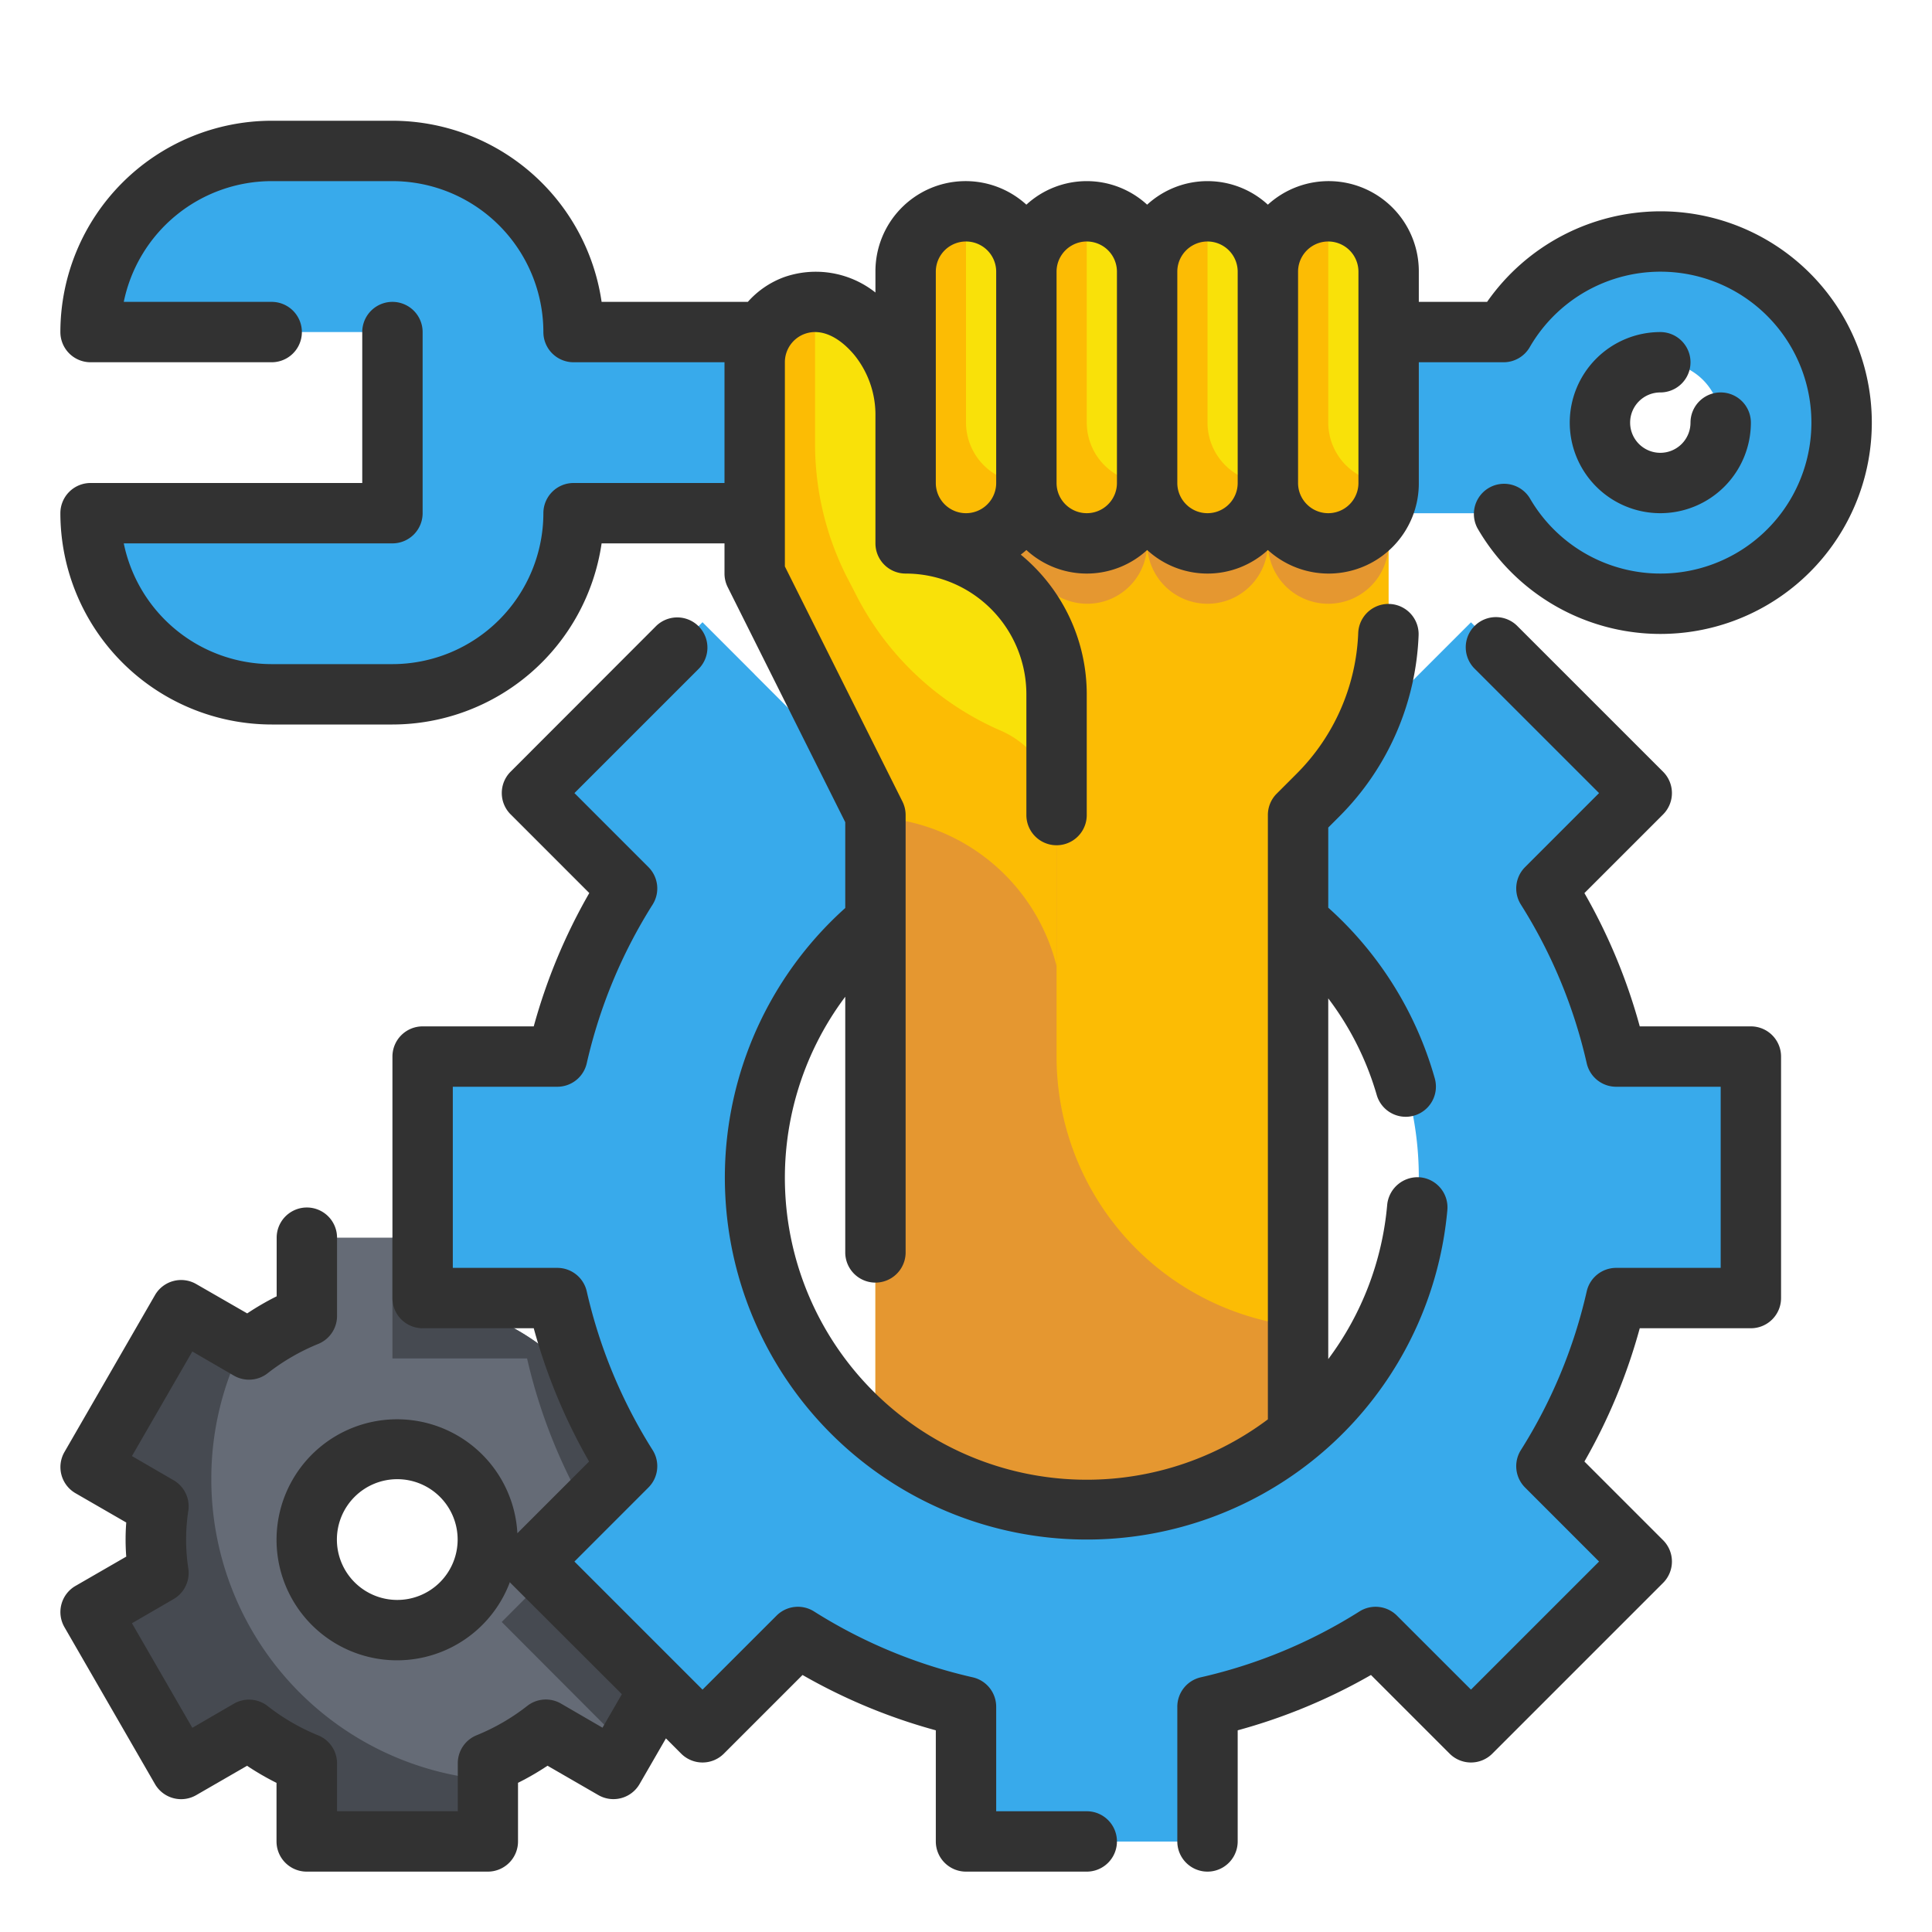 <svg xmlns="http://www.w3.org/2000/svg" version="1.1" xmlns:xlink="http://www.w3.org/1999/xlink" width="512" height="512" x="0" y="0" viewBox="0 0 64 64" style="enable-background:new 0 0 512 512" xml:space="preserve" class=""><g><g data-name="Fill Outline"><path fill="#656b76" d="M21.16 51a8.075 8.075 0 0 0-.085-1.106l2.246-1.3-3-5.2-2.245 1.3a7.963 7.963 0 0 0-1.916-1.111V41h-6v2.587A7.982 7.982 0 0 0 8.244 44.7L6 43.4l-3 5.2 2.245 1.3a7.238 7.238 0 0 0 0 2.212L3 53.4l3 5.2 2.244-1.3a7.982 7.982 0 0 0 1.916 1.111V61h6v-2.587a7.963 7.963 0 0 0 1.916-1.113l2.245 1.3 3-5.2-2.246-1.3a8.075 8.075 0 0 0 .085-1.1zm-8 3a3 3 0 1 1 3-3 3 3 0 0 1-3 3z" opacity="1" data-original="#656b76" class=""></path><path fill="#464a51" d="M21.16 51a8.17 8.17 0 0 0-.08-1.11l2.24-1.29-3-5.2-2.24 1.3a7.814 7.814 0 0 0-1.92-1.11V41H13v4h4.46a18.034 18.034 0 0 0 2.31 5.57l-3.15 3.16 4.12 4.13 2.58-4.46-2.24-1.29a8.17 8.17 0 0 0 .08-1.11zM7 49a9.912 9.912 0 0 1 1.03-4.42L6 43.4l-3 5.2 2.25 1.29a6.89 6.89 0 0 0 0 2.22L3 53.4l3 5.2 2.24-1.3a7.814 7.814 0 0 0 1.92 1.11V61h6v-2.04A9.991 9.991 0 0 1 7 49z" opacity="1" data-original="#464a51" class=""></path><path fill="#38aaeb" d="M58 43v-8h-4.461a17.887 17.887 0 0 0-2.313-5.57l3.159-3.158-5.657-5.657-3.159 3.159A17.872 17.872 0 0 0 40 21.461V17h-8v4.461a17.872 17.872 0 0 0-5.569 2.313l-3.159-3.159-5.657 5.657 3.159 3.158A17.887 17.887 0 0 0 18.461 35H14v8h4.461a17.872 17.872 0 0 0 2.313 5.569l-3.159 3.159 5.657 5.657 3.159-3.159A17.872 17.872 0 0 0 32 56.539V61h8v-4.461a17.872 17.872 0 0 0 5.569-2.313l3.159 3.159 5.657-5.657-3.159-3.159A17.872 17.872 0 0 0 53.539 43zm-22 7a11 11 0 1 1 11-11 11 11 0 0 1-11 11z" opacity="1" data-original="#d0d8da" class=""></path><path fill="#38aaeb" d="M40 21.46V17h-8v4.46a17.986 17.986 0 0 0-5 1.97v9.25a11 11 0 0 1 14-3.48V29l.66-.66a7.929 7.929 0 0 0 2.33-5.45A17.551 17.551 0 0 0 40 21.46z" opacity="1" data-original="#93999a" class=""></path><path fill="#38aaeb" d="M44.67 54.75A17.58 17.58 0 0 1 40 56.54V61h-8v-4.46a18.034 18.034 0 0 1-5.57-2.31l-3.16 3.15-5.65-5.65 3.15-3.16A18.034 18.034 0 0 1 18.46 43H14v-8h4.46a18.034 18.034 0 0 1 2.31-5.57l-3.15-3.16 5.65-5.65 1.72 1.72A20.506 20.506 0 0 0 41.5 55a19.468 19.468 0 0 0 3.17-.25z" opacity="1" data-original="#93999a" class=""></path><path fill="#38aaeb" d="M55 8a5.992 5.992 0 0 0-5.191 3H19a6 6 0 0 0-6-6H9a6 6 0 0 0-6 6h10v6H3a6 6 0 0 0 6 6h4a6 6 0 0 0 6-6h30.809A6 6 0 1 0 55 8zm0 8a2 2 0 1 1 2-2 2 2 0 0 1-2 2z" opacity="1" data-original="#e9f1f2" class=""></path><path fill="#38aaeb" d="M56.5 18a6.508 6.508 0 0 1-6.44-7.39c-.09.13-.17.26-.25.39H23v1.5a2.5 2.5 0 0 1-2.5 2.5h-1a2.492 2.492 0 0 0-2.5 2.5 2.5 2.5 0 0 1-2.5 2.5h-7A2.5 2.5 0 0 1 5 17.5V17H3a6 6 0 0 0 6 6h4a6 6 0 0 0 6-6h30.81a5.993 5.993 0 0 0 10.52-.25A6.409 6.409 0 0 1 56.5 18z" opacity="1" data-original="#d0d8da" class=""></path><path fill="#fcbc04" d="M46 15v5.69a7.985 7.985 0 0 1-2.34 5.65L43 27v20.49a11.016 11.016 0 0 1-14 0V15z" opacity="1" data-original="#fcbc04" class=""></path><path fill="#e59730" d="M46 15v3a2 2 0 0 1-4 0 2 2 0 0 1-4 0 1.984 1.984 0 0 1-3 1.72V35a8.993 8.993 0 0 0 8 8.94v3.55a11.016 11.016 0 0 1-14 0V15z" opacity="1" data-original="#e59730" class=""></path><rect width="4" height="11" x="30" y="7" fill="#f9e109" rx="2" opacity="1" data-original="#f9e109" class=""></rect><rect width="4" height="11" x="34" y="7" fill="#f9e109" rx="2" opacity="1" data-original="#f9e109" class=""></rect><rect width="4" height="11" x="38" y="7" fill="#f9e109" rx="2" opacity="1" data-original="#f9e109" class=""></rect><rect width="4" height="11" x="42" y="7" fill="#f9e109" rx="2" opacity="1" data-original="#f9e109" class=""></rect><path fill="#f9e109" d="M30 18v-4.211a4.151 4.151 0 0 0-.92-2.656C27.305 8.994 25 10.228 25 12v7l4 8h6v-4a5 5 0 0 0-5-5z" opacity="1" data-original="#f9e109" class=""></path><g fill="#fcbc04"><path d="M46 16a2 2 0 0 1-4 0V9a2.006 2.006 0 0 1 2-2v7a2.006 2.006 0 0 0 2 2zM42 16a2 2 0 0 1-4 0V9a2.006 2.006 0 0 1 2-2v7a2.006 2.006 0 0 0 2 2zM38 16a2 2 0 0 1-4 0V9a2.006 2.006 0 0 1 2-2v7a2.006 2.006 0 0 0 2 2zM34 16a2 2 0 0 1-4 0V9a2.006 2.006 0 0 1 2-2v7a2.006 2.006 0 0 0 2 2z" fill="#fcbc04" opacity="1" data-original="#fcbc04" class=""></path><path d="M33.121 24.19a9.712 9.712 0 0 1-4.8-4.56l-.3-.58A9.747 9.747 0 0 1 27 14.71V10a2 2 0 0 0-2 2v7l4 8 .957.191A6.516 6.516 0 0 1 35 32v-5a3.076 3.076 0 0 0-1.879-2.81z" fill="#fcbc04" opacity="1" data-original="#fcbc04" class=""></path></g><path fill="#38aaeb" d="M45.87 54.53c-.39.09-.79.16-1.2.22.31-.16.61-.34.9-.52z" opacity="1" data-original="#93999a" class=""></path><g fill="#323232" data-name="Outline copy"><path d="M58 34h-3.681a18.873 18.873 0 0 0-1.833-4.415l2.606-2.606a1 1 0 0 0 0-1.414l-4.818-4.817a1 1 0 1 0-1.414 1.414l4.111 4.11-2.451 2.452a1 1 0 0 0-.14 1.239 16.821 16.821 0 0 1 2.182 5.258 1 1 0 0 0 .976.779H57v6h-3.462a1 1 0 0 0-.976.779 16.821 16.821 0 0 1-2.182 5.258 1 1 0 0 0 .14 1.239l2.451 2.452-4.243 4.243-2.452-2.451a1 1 0 0 0-1.24-.14 16.815 16.815 0 0 1-5.258 2.183 1 1 0 0 0-.778.976V61a1 1 0 0 0 2 0v-3.681a18.82 18.82 0 0 0 4.415-1.833l2.606 2.606a1 1 0 0 0 1.414 0l5.657-5.657a1 1 0 0 0 0-1.414l-2.606-2.606A18.873 18.873 0 0 0 54.319 44H58a1 1 0 0 0 1-1v-8a1 1 0 0 0-1-1zM36 60h-3v-3.461a1 1 0 0 0-.778-.976 16.815 16.815 0 0 1-5.258-2.183 1 1 0 0 0-1.24.14l-2.452 2.451-4.243-4.243 2.451-2.452a1 1 0 0 0 .14-1.239 16.847 16.847 0 0 1-2.183-5.258 1 1 0 0 0-.975-.779H15v-6h3.462a1 1 0 0 0 .975-.779 16.847 16.847 0 0 1 2.183-5.258 1 1 0 0 0-.14-1.239l-2.451-2.452 4.1-4.1a1 1 0 1 0-1.414-1.414l-4.8 4.805a1 1 0 0 0 0 1.414l2.606 2.606A18.873 18.873 0 0 0 17.681 34H14a1 1 0 0 0-1 1v8a1 1 0 0 0 1 1h3.681a18.873 18.873 0 0 0 1.833 4.415l-2.375 2.375a3.992 3.992 0 1 0-.248 1.619c.007.008.01.018.017.026l3.692 3.687-.641 1.11-1.378-.8a1 1 0 0 0-1.116.079 6.984 6.984 0 0 1-1.675.971 1 1 0 0 0-.625.927V60h-4v-1.587a1 1 0 0 0-.625-.927 7 7 0 0 1-1.676-.972 1 1 0 0 0-1.115-.078l-1.378.8-2-3.464 1.379-.8a1 1 0 0 0 .49-1 6.3 6.3 0 0 1 0-1.938 1 1 0 0 0-.49-1l-1.379-.8 2-3.464 1.378.8a1 1 0 0 0 1.115-.078 7 7 0 0 1 1.676-.972 1 1 0 0 0 .625-.927V41a1 1 0 0 0-2 0v1.942a8.993 8.993 0 0 0-.976.566L6.5 42.536a1 1 0 0 0-1.366.366l-3 5.2a1 1 0 0 0 .366 1.362l1.682.971a7.437 7.437 0 0 0 0 1.13l-1.682.971a1 1 0 0 0-.366 1.364l3 5.2a1 1 0 0 0 1.366.366l1.684-.972a8.993 8.993 0 0 0 .976.566V61a1 1 0 0 0 1 1h6a1 1 0 0 0 1-1v-1.942a8.912 8.912 0 0 0 .977-.566l1.683.972a1 1 0 0 0 1.367-.366l.873-1.512.505.506a1 1 0 0 0 1.414 0l2.606-2.606A18.82 18.82 0 0 0 31 57.319V61a1 1 0 0 0 1 1h4a1 1 0 0 0 0-2zm-22.84-7a2 2 0 1 1 2-2 2 2 0 0 1-2 2z" fill="#323232" opacity="1" data-original="#323232" class=""></path><path d="M55 7a7.021 7.021 0 0 0-5.738 3H47V9a2.987 2.987 0 0 0-5-2.22 2.954 2.954 0 0 0-4 0 2.954 2.954 0 0 0-4 0A2.987 2.987 0 0 0 29 9v.69a3.18 3.18 0 0 0-3.019-.512 2.976 2.976 0 0 0-1.208.822h-4.844A7.011 7.011 0 0 0 13 4H9a7.008 7.008 0 0 0-7 7 1 1 0 0 0 1 1h6a1 1 0 0 0 0-2H4.1A5.008 5.008 0 0 1 9 6h4a5.006 5.006 0 0 1 5 5 1 1 0 0 0 1 1h5v4h-5a1 1 0 0 0-1 1 5.006 5.006 0 0 1-5 5H9a5.008 5.008 0 0 1-4.9-4H13a1 1 0 0 0 1-1v-6a1 1 0 0 0-2 0v5H3a1 1 0 0 0-1 1 7.008 7.008 0 0 0 7 7h4a7.011 7.011 0 0 0 6.929-6H24v1a1 1 0 0 0 .105.447L28 27.236v2.843A11.991 11.991 0 1 0 47.945 40.09a1 1 0 0 0-.906-1.09 1.012 1.012 0 0 0-1.086.906A9.994 9.994 0 0 1 44 45.022V33.073a9.821 9.821 0 0 1 1.606 3.2 1 1 0 0 0 1.924-.546A11.95 11.95 0 0 0 44 30.068v-2.654l.367-.367a8.97 8.97 0 0 0 2.626-6 1 1 0 0 0-2-.08 6.974 6.974 0 0 1-2.042 4.665l-.66.66A1 1 0 0 0 42 27v20.018a10 10 0 0 1-14-14v8.47a1 1 0 1 0 2 0V27a1 1 0 0 0-.105-.447L26 18.764V12a1 1 0 0 1 .66-.941c.52-.187 1.12.073 1.651.713A3.151 3.151 0 0 1 29 13.789V18a1 1 0 0 0 1 1 4 4 0 0 1 4 4v4a1 1 0 0 0 2 0v-4a5.989 5.989 0 0 0-2.186-4.627c.064-.049.126-.1.186-.153a2.954 2.954 0 0 0 4 0 2.954 2.954 0 0 0 4 0A2.987 2.987 0 0 0 47 16v-4h2.81a1 1 0 0 0 .865-.5 5 5 0 1 1 0 5 1 1 0 0 0-1.731 1A7 7 0 1 0 55 7zM31 9a1 1 0 0 1 2 0v7a1 1 0 0 1-2 0zm5 8a1 1 0 0 1-1-1V9a1 1 0 0 1 2 0v7a1 1 0 0 1-1 1zm4 0a1 1 0 0 1-1-1V9a1 1 0 0 1 2 0v7a1 1 0 0 1-1 1zm5-1a1 1 0 0 1-2 0V9a1 1 0 0 1 2 0z" fill="#323232" opacity="1" data-original="#323232" class=""></path><path d="M55 13a1 1 0 0 0 0-2 3 3 0 1 0 3 3 1 1 0 0 0-2 0 1 1 0 1 1-1-1z" fill="#323232" opacity="1" data-original="#323232" class=""></path></g></g></g></svg>